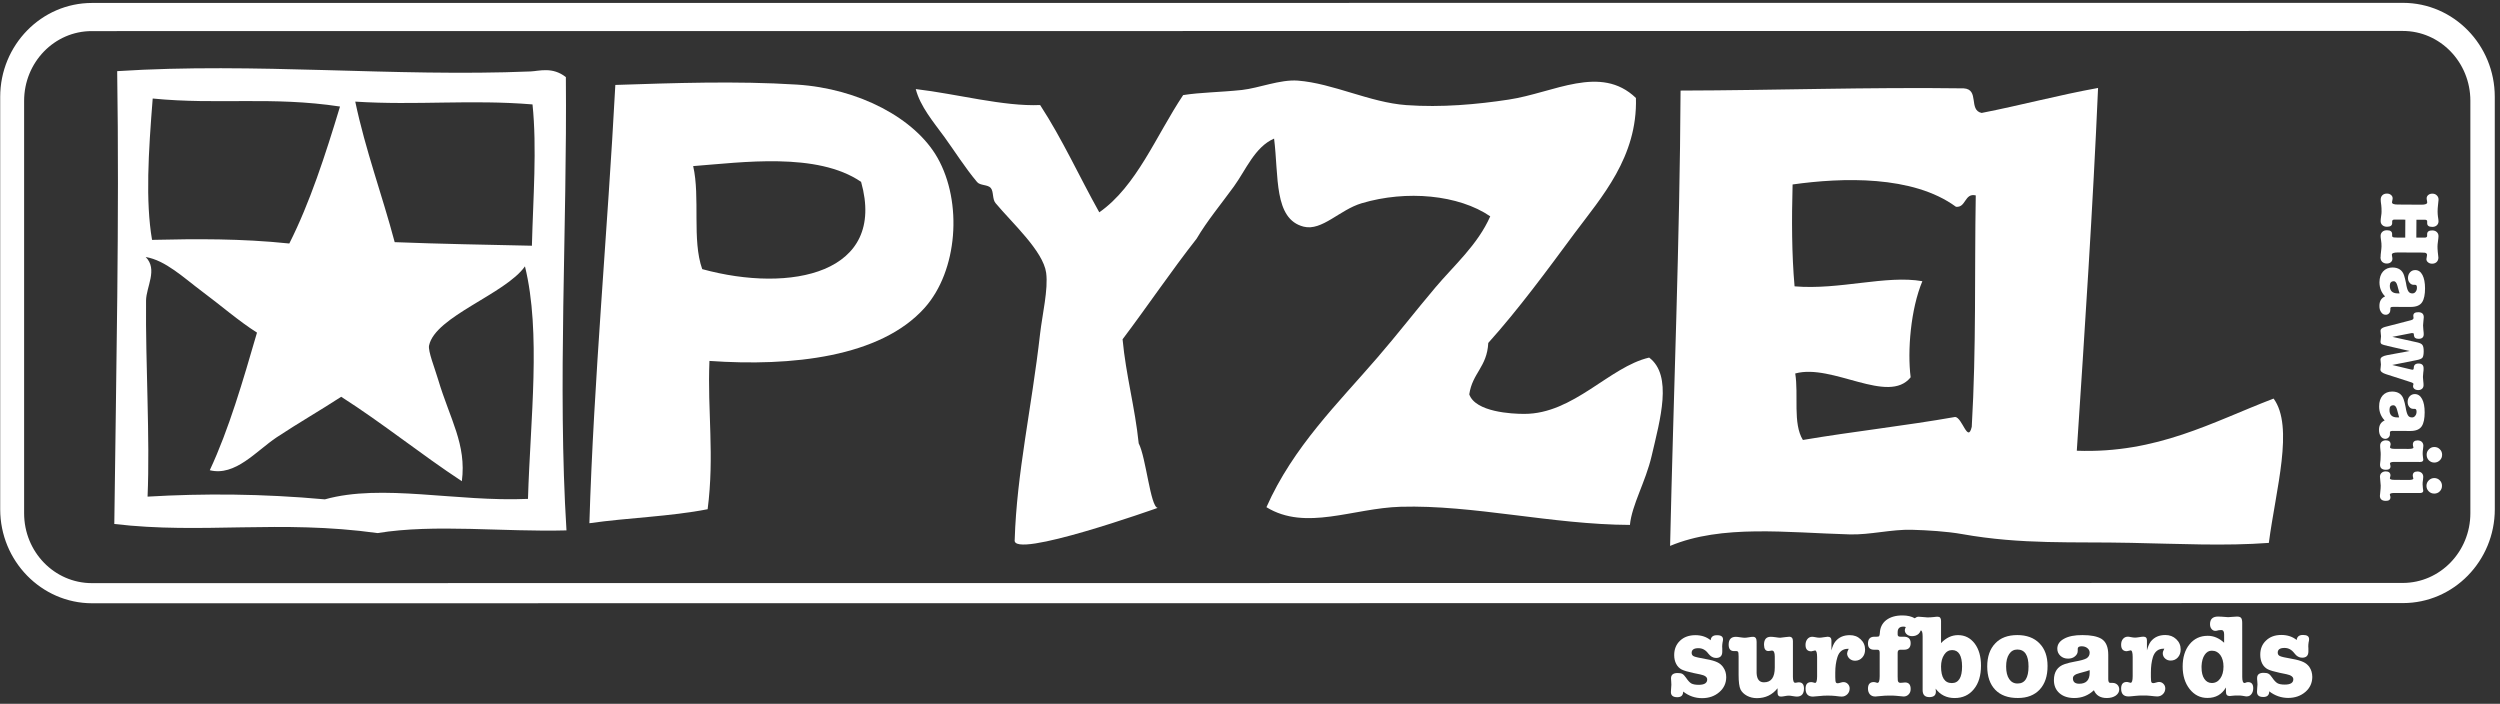 <?xml version="1.0" encoding="utf-8"?>
<!-- Generator: Adobe Illustrator 16.0.0, SVG Export Plug-In . SVG Version: 6.00 Build 0)  -->
<!DOCTYPE svg PUBLIC "-//W3C//DTD SVG 1.1//EN" "http://www.w3.org/Graphics/SVG/1.1/DTD/svg11.dtd">
<svg version="1.1" id="pyzel" xmlns="http://www.w3.org/2000/svg" xmlns:xlink="http://www.w3.org/1999/xlink" x="0px" y="0px"
	 width="238px" height="67px" viewBox="-12 -2 238 67" enable-background="new -12 -2 238 67" xml:space="preserve">
<rect x="-12" y="-2" width="238" height="67" fill="#333333" stroke="none"/>
<g>
	<path fill="#FFFFFF" d="M133.104,37.402c-1.158,0.004-4.634-0.17-5.23-1.859c0.301-2.043,1.692-2.6,1.809-4.895
		c2.91-3.242,5.564-6.861,8.209-10.436c2.578-3.453,6.009-7.262,5.848-12.885c-3.369-3.236-7.818-0.492-12.111,0.154
		c-2.986,0.457-6.417,0.768-9.749,0.525c-3.462-0.248-6.97-2.07-10.329-2.332c-1.679-0.125-3.709,0.711-5.316,0.891
		c-2.142,0.225-3.951,0.225-5.6,0.488c-2.573,3.857-4.428,8.676-7.984,11.16c-1.895-3.387-3.521-6.979-5.631-10.213
		c-3.467,0.152-7.926-1.059-11.841-1.521c0.426,1.648,1.661,3.104,2.73,4.566c0.993,1.369,1.954,2.91,3.112,4.289
		c0.287,0.342,1.006,0.229,1.293,0.553c0.296,0.336,0.139,1.068,0.462,1.449c1.567,1.883,4.536,4.559,4.818,6.637
		c0.211,1.559-0.368,3.984-0.575,5.775c-0.812,7.154-2.227,13.287-2.42,19.643c-0.354,1.943,13.615-3.041,13.615-3.041
		c-0.696-0.072-1.113-4.818-1.81-6.139c-0.35-3.412-1.212-6.461-1.536-9.91c2.38-3.156,4.625-6.488,7.05-9.578
		c1.001-1.703,2.358-3.328,3.543-4.963c1.149-1.584,1.994-3.768,3.831-4.566c0.453,3.584-0.045,7.66,2.815,8.385
		c1.747,0.439,3.427-1.613,5.532-2.232c4.257-1.268,9.219-0.809,12.232,1.248c-1.195,2.713-3.458,4.68-5.219,6.768
		c-1.903,2.25-3.633,4.494-5.55,6.709c-3.678,4.27-7.989,8.455-10.539,14.213c3.745,2.299,8.227,0.09,12.78-0.041
		c6.924-0.197,14.379,1.693,21.824,1.729c0.192-1.932,1.486-4.072,2.069-6.57c0.809-3.471,2.021-7.65-0.237-9.361
		C141.214,32.92,137.797,37.416,133.104,37.402z"/>
	<path fill="#FFFFFF" d="M185.711,40.91c0.764-11.582,1.531-23.164,2.025-34.537c-3.772,0.682-7.347,1.648-11.083,2.379
		c-1.275-0.26-0.185-2.244-1.702-2.34c-9.129-0.125-17.939,0.189-26.961,0.211c-0.072,14.254-0.674,28.893-0.997,43.348
		c4.927-2.061,11.105-1.262,17.091-1.096c1.949,0.055,3.965-0.494,5.938-0.439c1.454,0.041,3.322,0.152,4.76,0.408
		c5.693,1.016,10.593,0.715,16.089,0.836c4.536,0.09,8.972,0.314,13.122,0.004c0.668-5.109,2.416-11.055,0.453-13.74
		C198.617,38.174,193.363,41.188,185.711,40.91z M175.711,38.633c-0.373,1.594-0.898-0.875-1.576-0.939
		c-4.747,0.84-9.727,1.383-14.5,2.191c-0.975-1.576-0.396-4.279-0.729-6.33c3.535-0.975,8.869,3.012,10.988,0.363
		c-0.322-2.523,0.005-6.494,1.114-9.148c-3.453-0.605-7.899,0.854-12.165,0.49c-0.273-3.076-0.278-6.35-0.188-9.699
		c4.706-0.66,11.429-0.898,15.551,2.123c0.97,0.113,0.804-1.338,1.886-1.082C175.967,23.957,176.15,31.066,175.711,38.633z"/>
	<path fill="#FFFFFF" d="M41.87,5.34c-1.28-1.006-2.528-0.574-3.363-0.539C25.488,5.34,12.345,3.926-0.844,4.773
		c0.215,14.146-0.099,28.672-0.274,43.109c8.348,0.992,15.721-0.426,25.062,0.867c5.407-0.889,12.048-0.09,17.985-0.256
		C41.07,34.721,42,19.646,41.87,5.34z M2.537,7.379c6.201,0.615,11.361-0.221,17.832,0.764c-1.401,4.639-2.874,9.168-4.827,13.039
		c-4.612-0.48-8.869-0.443-13.068-0.346C1.846,17.15,2.128,12.516,2.537,7.379z M38.264,45.494
		c-6.821,0.301-13.885-1.482-19.336,0.045c-5.955-0.543-11.545-0.574-16.88-0.26c0.242-5.613-0.202-12.602-0.144-18.664
		c0.014-1.314,1.145-2.973-0.036-4.148c1.891,0.314,3.615,1.971,5.357,3.27c1.788,1.328,3.485,2.814,5.241,3.928
		c-1.338,4.594-2.667,9.193-4.495,13.1c2.429,0.602,4.419-1.832,6.372-3.135c2.052-1.359,4.248-2.621,6.139-3.857
		c4.001,2.557,7.544,5.443,11.487,8.039c0.454-3.521-1.127-5.883-2.259-9.682c-0.31-1.055-0.979-2.713-0.862-3.242
		c0.583-2.766,7.266-4.887,9.129-7.531C39.525,29.684,38.488,37.887,38.264,45.494z M38.637,21.393
		c-4.343-0.098-8.662-0.166-13.063-0.34c-1.195-4.504-2.775-8.727-3.754-13.379c5.829,0.373,10.961-0.219,16.875,0.266
		C39.126,12.098,38.753,16.836,38.637,21.393z"/>
	<path fill="#FFFFFF" d="M225.502,7.213c0-4.932-3.916-8.941-8.739-8.941L-3.242-1.719c-4.818,0-8.739,4.01-8.739,8.945v39.256
		c0,4.926,3.92,8.939,8.739,8.949h0.004l220-0.018c4.823,0,8.743-4.01,8.743-8.941L225.502,7.213z M216.74,53.496l-220,0.018
		c-3.561-0.004-6.444-2.973-6.444-6.65V7.607c0-3.674,2.883-6.65,6.439-6.646L216.74,0.947c3.553-0.004,6.439,2.973,6.439,6.646
		v39.262C223.18,50.514,220.297,53.496,216.74,53.496z"/>
	<path fill="#FFFFFF" d="M63.86,6.053c-5.833-0.363-11.702-0.146-17.28,0.033c-0.731,13.844-2.061,28.115-2.47,41.725
		c3.687-0.529,7.692-0.633,11.258-1.334c0.66-5.137-0.027-9.312,0.171-14.117c7.809,0.547,16.265-0.346,20.477-5.043
		c3.162-3.529,3.638-10.062,1.23-14.303C75.118,9.264,69.778,6.432,63.86,6.053z M54.852,23.621c-0.988-2.762-0.18-6.83-0.862-9.809
		c4.625-0.35,11.792-1.365,15.986,1.5C72.428,24.039,63.285,25.934,54.852,23.621z"/>
	<path fill="#FFFFFF" d="M151.475,61.041c-0.238-0.113-0.598-0.217-1.091-0.301c-0.61-0.109-0.983-0.193-1.122-0.256
		c-0.145-0.064-0.217-0.172-0.217-0.334c0-0.295,0.217-0.447,0.652-0.443c0.367,0,0.678,0.166,0.929,0.508
		c0.212,0.277,0.463,0.422,0.741,0.422c0.395,0,0.593-0.197,0.593-0.598v-0.045c0-0.072,0-0.162,0-0.256s-0.005-0.158-0.009-0.18
		c0.004-0.117,0.009-0.248,0.035-0.387c0.027-0.107,0.045-0.211,0.045-0.301c0-0.27-0.192-0.404-0.574-0.398
		c-0.368-0.006-0.574,0.152-0.602,0.48c-0.4-0.328-0.89-0.486-1.465-0.486c-0.597,0.006-1.082,0.176-1.454,0.531
		c-0.368,0.35-0.553,0.807-0.553,1.369c0,0.314,0.063,0.592,0.188,0.834c0.126,0.248,0.306,0.424,0.521,0.535
		c0.225,0.111,0.602,0.225,1.131,0.336l0.651,0.135c0.437,0.09,0.651,0.248,0.651,0.48c0,0.338-0.27,0.508-0.809,0.508
		c-0.31,0-0.539-0.045-0.7-0.129c-0.157-0.086-0.323-0.275-0.512-0.553c-0.122-0.172-0.233-0.293-0.337-0.355
		c-0.099-0.059-0.261-0.086-0.463-0.086c-0.418,0-0.624,0.172-0.624,0.508c0,0.068,0.005,0.172,0.019,0.301
		c0.004,0.141,0.014,0.238,0.014,0.307c0,0.07-0.01,0.188-0.023,0.35c-0.014,0.156-0.021,0.27-0.021,0.346
		c0,0.328,0.201,0.49,0.609,0.49c0.369,0.004,0.558-0.18,0.558-0.539c0.538,0.422,1.136,0.629,1.796,0.629s1.203-0.189,1.648-0.576
		c0.436-0.377,0.655-0.854,0.655-1.424c0-0.357-0.095-0.672-0.287-0.941C151.906,61.314,151.713,61.148,151.475,61.041z"/>
	<path fill="#FFFFFF" d="M159.252,62.957c-0.085,0-0.143,0.01-0.188,0.023c-0.05,0.008-0.108,0.018-0.162,0.021
		c-0.139,0-0.216-0.188-0.216-0.561v-3.412c0-0.27-0.116-0.41-0.354-0.41c-0.076,0.006-0.202,0.014-0.373,0.037
		c-0.296,0.035-0.458,0.059-0.48,0.059c-0.104,0-0.252-0.02-0.453-0.051c-0.202-0.025-0.355-0.045-0.458-0.039
		c-0.423,0-0.634,0.25-0.634,0.764c0.01,0.395,0.145,0.592,0.418,0.592c0.045,0,0.107-0.01,0.176-0.021
		c0.071-0.02,0.13-0.023,0.17-0.023c0.176,0.004,0.261,0.193,0.261,0.57v1.047c0,0.938-0.341,1.404-1.024,1.404
		c-0.444,0.006-0.678-0.291-0.705-0.875V59.1c0-0.318-0.107-0.475-0.336-0.475c-0.09-0.006-0.225,0.014-0.404,0.045
		c-0.176,0.031-0.314,0.045-0.404,0.045c-0.09-0.006-0.229-0.014-0.418-0.045c-0.184-0.031-0.318-0.045-0.413-0.045
		c-0.453,0-0.687,0.246-0.687,0.744c0,0.41,0.17,0.611,0.502,0.615c0.055-0.004,0.09-0.004,0.117-0.004h0.117
		c0.067,0,0.125,0.027,0.157,0.068c0.036,0.045,0.054,0.201,0.054,0.461v1.742c0,0.674,0.062,1.133,0.184,1.389
		c0.126,0.246,0.332,0.443,0.615,0.598c0.283,0.148,0.594,0.225,0.943,0.225c0.812,0,1.469-0.314,1.967-0.943v0.436
		c0,0.238,0.107,0.363,0.323,0.359c0.081,0,0.202-0.014,0.364-0.045c0.156-0.031,0.278-0.045,0.363-0.045
		c0.09-0.006,0.225,0.014,0.4,0.045c0.174,0.031,0.309,0.045,0.395,0.045c0.444,0,0.669-0.262,0.669-0.773
		C159.737,63.15,159.571,62.957,159.252,62.957z"/>
	<path fill="#FFFFFF" d="M164.098,58.467c-0.593,0-1.051,0.203-1.379,0.615c-0.143,0.18-0.27,0.459-0.367,0.84v-0.951
		c0-0.234-0.122-0.352-0.352-0.355c-0.08,0.004-0.211,0.023-0.381,0.049c-0.176,0.031-0.306,0.045-0.396,0.045
		c-0.116,0-0.242-0.014-0.377-0.045c-0.14-0.025-0.243-0.045-0.319-0.045c-0.184,0-0.341,0.072-0.462,0.217
		c-0.112,0.139-0.18,0.328-0.18,0.553c0,0.408,0.18,0.615,0.544,0.615c0.039,0,0.107-0.014,0.197-0.041
		c0.08-0.027,0.139-0.041,0.166-0.041c0.13,0,0.197,0.217,0.197,0.639v1.822c0,0.422-0.067,0.629-0.197,0.629
		c-0.027-0.004-0.09-0.014-0.162-0.041c-0.076-0.027-0.144-0.035-0.201-0.035c-0.364,0-0.539,0.207-0.539,0.623
		c0,0.504,0.232,0.756,0.7,0.756c0.076,0,0.301-0.023,0.66-0.055c0.216-0.027,0.467-0.041,0.749-0.041
		c0.283,0,0.521,0.014,0.71,0.033c0.306,0.039,0.513,0.062,0.624,0.062c0.211,0,0.387-0.076,0.539-0.225
		c0.145-0.148,0.216-0.332,0.216-0.553c0-0.166-0.059-0.311-0.175-0.426c-0.117-0.123-0.256-0.176-0.422-0.176
		c-0.059,0-0.148,0.014-0.27,0.053c-0.117,0.037-0.207,0.059-0.279,0.059c-0.076,0-0.125-0.025-0.156-0.066
		c-0.05-0.08-0.068-0.252-0.068-0.521v-0.426c0-0.553,0.068-1.037,0.203-1.469c0.166-0.535,0.507-0.799,1.006-0.799h0.071
		c-0.099,0.188-0.148,0.332-0.153,0.439c0,0.193,0.082,0.355,0.225,0.494c0.148,0.135,0.324,0.201,0.535,0.201
		c0.273,0,0.508-0.104,0.682-0.301c0.18-0.197,0.27-0.449,0.27-0.758c0-0.387-0.139-0.715-0.422-0.979
		C164.856,58.594,164.511,58.463,164.098,58.467z"/>
	<path fill="#FFFFFF" d="M174.403,58.463c-0.593,0-1.136,0.252-1.616,0.758v-2.119c0-0.26-0.107-0.391-0.318-0.391
		c-0.077-0.004-0.203,0.01-0.373,0.031c-0.176,0.023-0.373,0.031-0.598,0.037c-0.099-0.006-0.238-0.014-0.426-0.037
		c-0.189-0.021-0.333-0.031-0.432-0.031c-0.148,0-0.252,0.076-0.355,0.148c-0.309-0.176-0.691-0.27-1.172-0.27
		c-0.642,0-1.149,0.148-1.545,0.445c-0.381,0.301-0.583,0.709-0.605,1.225c-0.01,0.158-0.036,0.258-0.067,0.297
		c-0.036,0.041-0.116,0.059-0.247,0.059h-0.207c-0.408,0-0.61,0.221-0.61,0.656c0,0.391,0.198,0.584,0.589,0.584h0.273
		c0.067,0,0.121,0.004,0.144,0.021c0.071,0.023,0.108,0.113,0.108,0.27v2.236c0,0.418-0.072,0.625-0.207,0.625
		c-0.031,0-0.086-0.01-0.157-0.041c-0.076-0.023-0.144-0.031-0.202-0.035c-0.368,0.004-0.548,0.211-0.548,0.627
		c0,0.225,0.063,0.404,0.188,0.549c0.126,0.135,0.297,0.201,0.508,0.201c0.072,0,0.27-0.018,0.593-0.053
		c0.192-0.023,0.448-0.037,0.763-0.037c0.283,0,0.504,0.006,0.651,0.023c0.44,0.045,0.669,0.066,0.688,0.066
		c0.192,0,0.351-0.066,0.48-0.201c0.135-0.135,0.192-0.305,0.192-0.516c0-0.41-0.175-0.615-0.525-0.621
		c-0.098,0.006-0.18,0.01-0.26,0.023c-0.107,0.014-0.176,0.014-0.202,0.014c-0.135,0-0.216-0.082-0.238-0.234
		c-0.009-0.021-0.009-0.152-0.013-0.387v-2.244c0-0.189,0.085-0.293,0.251-0.287h0.372c0.404-0.006,0.615-0.211,0.615-0.629
		c-0.004-0.408-0.215-0.611-0.65-0.611h-0.337c-0.166,0-0.251-0.066-0.251-0.211v-0.221c0-0.354,0.184-0.529,0.547-0.529
		c0.086,0,0.158,0.01,0.229,0.045c-0.059,0.107-0.095,0.207-0.095,0.293c0,0.16,0.068,0.301,0.202,0.408
		c0.13,0.107,0.297,0.162,0.494,0.162c0.247,0,0.454-0.072,0.62-0.221c0.099-0.094,0.161-0.207,0.201-0.324
		c0.117,0.006,0.18,0.189,0.18,0.57v5.125c0.005,0.436,0.216,0.654,0.643,0.654c0.418-0.004,0.619-0.174,0.619-0.525
		c0-0.066-0.008-0.16-0.026-0.283c0.444,0.598,1.046,0.895,1.81,0.895c0.76,0,1.374-0.279,1.828-0.84
		c0.463-0.561,0.682-1.311,0.682-2.25c0-0.867-0.201-1.566-0.602-2.102C175.58,58.729,175.055,58.463,174.403,58.463z
		 M173.815,63.029c-0.683,0-1.028-0.529-1.028-1.584c0.004-0.445,0.104-0.822,0.297-1.115c0.192-0.295,0.448-0.443,0.754-0.443
		c0.629,0,0.947,0.52,0.951,1.566C174.789,62.5,174.462,63.029,173.815,63.029z"/>
	<path fill="#FFFFFF" d="M180.049,58.459c-0.903,0-1.604,0.26-2.106,0.795c-0.503,0.525-0.759,1.256-0.759,2.199
		c0.004,0.953,0.26,1.689,0.764,2.215c0.507,0.525,1.225,0.785,2.15,0.781c0.889,0.004,1.585-0.27,2.084-0.805
		c0.498-0.539,0.75-1.289,0.745-2.244c0-0.916-0.256-1.635-0.772-2.156C181.643,58.719,180.938,58.459,180.049,58.459z
		 M180.075,63.07c-0.346,0.004-0.615-0.145-0.804-0.428c-0.189-0.281-0.287-0.682-0.287-1.189c0-0.498,0.09-0.893,0.287-1.186
		c0.188-0.287,0.453-0.432,0.777-0.432c0.713,0,1.068,0.545,1.068,1.617C181.117,62.531,180.771,63.074,180.075,63.07z"/>
	<path fill="#FFFFFF" d="M189.133,63.012c-0.027,0-0.055,0-0.072,0c-0.054,0-0.112,0-0.17,0c-0.122,0-0.185-0.121-0.185-0.359
		v-2.326c0-0.732-0.216-1.234-0.638-1.504c-0.4-0.242-1.002-0.363-1.81-0.363c-0.75-0.006-1.334,0.111-1.756,0.346
		c-0.431,0.232-0.647,0.547-0.647,0.951c0,0.27,0.1,0.494,0.293,0.674s0.439,0.273,0.736,0.27c0.26,0,0.48-0.068,0.65-0.215
		c0.176-0.141,0.266-0.311,0.266-0.521v-0.045c0-0.055,0-0.107,0-0.158c0-0.156,0.125-0.236,0.373-0.236
		c0.215,0,0.395,0.057,0.543,0.174c0.139,0.113,0.22,0.256,0.22,0.432c0,0.238-0.099,0.412-0.287,0.535
		c-0.193,0.115-0.553,0.215-1.087,0.309c-0.377,0.068-0.714,0.148-1.006,0.248c-0.683,0.229-1.023,0.74-1.023,1.525
		c0,0.518,0.175,0.93,0.525,1.24c0.354,0.311,0.826,0.463,1.418,0.463c0.715,0,1.344-0.248,1.864-0.742
		c0.206,0.494,0.62,0.746,1.235,0.742c0.341,0,0.629-0.082,0.844-0.23c0.221-0.16,0.332-0.357,0.332-0.596
		c0-0.172-0.062-0.32-0.175-0.436C189.451,63.074,189.303,63.012,189.133,63.012z M186.937,62.047c0,0.695-0.332,1.045-0.992,1.045
		c-0.404,0-0.606-0.174-0.602-0.52c-0.005-0.221,0.202-0.383,0.61-0.486c0.602-0.16,0.93-0.256,0.983-0.287V62.047z"/>
	<path fill="#FFFFFF" d="M194.14,58.453c-0.589,0-1.051,0.203-1.384,0.615c-0.139,0.186-0.265,0.463-0.367,0.846v-0.957
		c0-0.234-0.117-0.35-0.346-0.346c-0.086,0-0.211,0.014-0.383,0.045c-0.17,0.027-0.301,0.045-0.398,0.045
		c-0.113,0-0.243-0.018-0.383-0.045c-0.13-0.031-0.232-0.045-0.305-0.045c-0.189,0-0.346,0.072-0.463,0.211
		c-0.121,0.139-0.18,0.328-0.18,0.553c0,0.408,0.18,0.619,0.539,0.619c0.045,0,0.107-0.018,0.193-0.041
		c0.085-0.027,0.148-0.039,0.175-0.039c0.126,0,0.193,0.211,0.193,0.637v1.818c0,0.422-0.067,0.629-0.193,0.633
		c-0.036,0-0.095-0.014-0.166-0.039c-0.071-0.027-0.144-0.041-0.202-0.041c-0.359,0-0.539,0.207-0.539,0.629
		c0,0.502,0.234,0.75,0.701,0.75c0.076,0.004,0.301-0.018,0.66-0.055c0.211-0.027,0.467-0.035,0.75-0.035
		c0.282,0,0.521,0.008,0.705,0.035c0.305,0.037,0.516,0.055,0.628,0.055c0.211,0,0.391-0.076,0.539-0.225
		c0.147-0.148,0.22-0.328,0.22-0.553c-0.004-0.166-0.062-0.311-0.18-0.426c-0.111-0.117-0.256-0.176-0.418-0.176
		c-0.066,0-0.152,0.018-0.273,0.055c-0.117,0.039-0.211,0.057-0.278,0.057c-0.071,0-0.126-0.025-0.161-0.066
		c-0.041-0.076-0.059-0.246-0.059-0.516v-0.428c0-0.557,0.059-1.041,0.193-1.473c0.175-0.529,0.512-0.795,1.014-0.795h0.068
		c-0.1,0.184-0.145,0.332-0.145,0.436c0,0.197,0.072,0.359,0.216,0.494c0.148,0.135,0.323,0.201,0.534,0.201
		c0.274,0,0.508-0.098,0.688-0.301c0.176-0.197,0.266-0.443,0.266-0.758c0-0.387-0.14-0.715-0.423-0.979
		C194.898,58.584,194.553,58.453,194.14,58.453z"/>
	<path fill="#FFFFFF" d="M202.025,62.939c-0.076,0-0.135,0.01-0.185,0.031c-0.063,0.031-0.121,0.051-0.161,0.051
		c-0.148,0-0.217-0.193-0.217-0.58l-0.004-5.133c0-0.234-0.035-0.395-0.104-0.48c-0.071-0.09-0.206-0.131-0.391-0.131
		c-0.09,0-0.229,0.014-0.418,0.027c-0.188,0.023-0.322,0.031-0.426,0.031s-0.306-0.018-0.602-0.045
		c-0.081-0.008-0.193-0.014-0.359-0.014c-0.508,0-0.764,0.244-0.764,0.725c0,0.184,0.045,0.336,0.144,0.457
		c0.095,0.117,0.216,0.18,0.359,0.18c0.099,0,0.193-0.018,0.292-0.055c0.139-0.018,0.225-0.025,0.27-0.025
		c0.188,0,0.278,0.135,0.278,0.408v0.803c-0.476-0.439-1.001-0.664-1.567-0.66c-0.709,0-1.289,0.27-1.725,0.809
		c-0.439,0.535-0.655,1.244-0.655,2.119c0,0.863,0.22,1.576,0.665,2.143c0.449,0.566,1.015,0.85,1.701,0.844
		c0.786,0,1.365-0.332,1.752-0.996l0.004,0.414c-0.004,0.268,0.117,0.402,0.351,0.402c0.014,0,0.112-0.008,0.301-0.031
		c0.13-0.018,0.283-0.021,0.48-0.021c0.171,0,0.292,0.004,0.386,0.021l0.391,0.064h0.068c0.184,0.004,0.336-0.072,0.449-0.221
		c0.111-0.145,0.17-0.328,0.17-0.562C202.506,63.129,202.34,62.939,202.025,62.939z M199.367,62.594
		c-0.203,0.283-0.468,0.428-0.8,0.428c-0.296,0-0.539-0.131-0.714-0.396c-0.176-0.26-0.266-0.619-0.266-1.078v-0.143
		c0.019-0.449,0.121-0.805,0.297-1.064c0.175-0.266,0.399-0.4,0.683-0.395c0.332,0,0.602,0.139,0.808,0.412
		c0.198,0.279,0.301,0.646,0.301,1.1C199.676,61.93,199.573,62.307,199.367,62.594z"/>
	<path fill="#FFFFFF" d="M207.27,61.021c-0.233-0.111-0.597-0.219-1.096-0.305c-0.605-0.104-0.982-0.188-1.117-0.256
		c-0.145-0.062-0.217-0.17-0.217-0.332c0-0.297,0.217-0.445,0.647-0.445c0.372,0,0.678,0.166,0.938,0.508
		c0.207,0.283,0.458,0.422,0.736,0.422c0.404,0,0.598-0.201,0.598-0.598v-0.045c0-0.07,0-0.16,0-0.256
		c-0.01-0.098-0.01-0.156-0.01-0.18c0-0.121,0.01-0.246,0.031-0.381c0.031-0.111,0.045-0.211,0.045-0.305
		c0-0.27-0.188-0.4-0.574-0.4c-0.373-0.004-0.574,0.162-0.606,0.48c-0.396-0.318-0.88-0.48-1.46-0.48
		c-0.597,0-1.082,0.17-1.454,0.529c-0.373,0.346-0.558,0.805-0.553,1.365c0,0.314,0.067,0.598,0.188,0.84
		c0.126,0.242,0.306,0.418,0.525,0.531c0.221,0.111,0.598,0.223,1.127,0.336l0.656,0.135c0.432,0.09,0.65,0.252,0.65,0.48
		c0,0.342-0.273,0.508-0.812,0.508c-0.301,0-0.539-0.041-0.691-0.127c-0.162-0.09-0.332-0.273-0.521-0.551
		c-0.117-0.176-0.229-0.293-0.337-0.355c-0.104-0.059-0.261-0.086-0.458-0.086c-0.423-0.004-0.629,0.166-0.629,0.504
		c0,0.066,0,0.17,0.019,0.301c0.009,0.139,0.018,0.242,0.018,0.309c0,0.072-0.009,0.189-0.027,0.346
		c-0.014,0.158-0.018,0.275-0.018,0.348c0,0.332,0.193,0.492,0.602,0.492c0.377,0,0.562-0.18,0.562-0.537
		c0.539,0.416,1.141,0.623,1.796,0.627c0.66,0,1.208-0.197,1.648-0.574c0.436-0.377,0.65-0.857,0.655-1.428
		c-0.005-0.359-0.095-0.674-0.278-0.943C207.701,61.287,207.512,61.131,207.27,61.021z"/>
	<path fill="#FFFFFF" d="M218.994,22.664c0,0.121,0.05,0.229,0.158,0.311c0.103,0.084,0.225,0.129,0.381,0.129
		c0.176,0,0.324-0.053,0.432-0.156c0.111-0.107,0.166-0.248,0.17-0.422c0,0.008-0.021-0.176-0.059-0.543
		c-0.021-0.207-0.026-0.383-0.026-0.525c0-0.109,0.014-0.275,0.045-0.49c0.032-0.215,0.045-0.377,0.05-0.484
		c0-0.166-0.055-0.297-0.166-0.396c-0.104-0.104-0.252-0.148-0.428-0.152c-0.322,0-0.488,0.117-0.488,0.359v0.072
		c0,0.027,0,0.053,0,0.094c0,0.09-0.063,0.139-0.176,0.158c-0.018,0-0.112,0.004-0.278,0.004h-0.575l0.01-1.707l0.57,0.006
		c0.18,0,0.273,0,0.278,0c0.121,0.012,0.179,0.066,0.175,0.156c0,0.041,0,0.072,0,0.094v0.072c0,0.238,0.152,0.355,0.48,0.355
		c0.176,0.004,0.323-0.045,0.432-0.145c0.111-0.098,0.166-0.225,0.166-0.387c0-0.094-0.018-0.246-0.055-0.461
		c-0.018-0.148-0.031-0.307-0.031-0.473c0-0.197,0.014-0.391,0.036-0.588c0.036-0.291,0.054-0.463,0.054-0.521
		c0.005-0.17-0.049-0.314-0.161-0.418c-0.104-0.111-0.247-0.17-0.431-0.17c-0.153,0-0.283,0.041-0.387,0.127
		c-0.1,0.084-0.152,0.191-0.152,0.312c0,0.051,0.004,0.123,0.026,0.203c0.019,0.08,0.026,0.148,0.026,0.188
		c0,0.148-0.184,0.221-0.543,0.221l-2.258-0.014c-0.364,0-0.549-0.066-0.553-0.215c0.004-0.041,0.018-0.107,0.035-0.189
		c0.023-0.09,0.027-0.148,0.027-0.193c0-0.125-0.049-0.232-0.157-0.318c-0.099-0.084-0.225-0.129-0.382-0.129
		c-0.18,0-0.328,0.049-0.436,0.156c-0.107,0.104-0.161,0.242-0.161,0.418c0,0.104,0.013,0.283,0.054,0.543
		c0.022,0.17,0.027,0.373,0.027,0.611c0,0.104-0.01,0.256-0.045,0.449c-0.031,0.201-0.041,0.346-0.041,0.443
		c0,0.158,0.055,0.287,0.166,0.387c0.107,0.1,0.252,0.148,0.432,0.152c0.332,0,0.498-0.117,0.498-0.354c0-0.037,0-0.059,0-0.078
		c0-0.008,0-0.021,0-0.049c0-0.018,0-0.035,0-0.035c0.005-0.096,0.055-0.148,0.171-0.166c0.005,0,0.099,0,0.278,0l0.804,0.004
		l-0.009,1.707h-0.795c-0.131,0-0.221-0.006-0.278-0.014c-0.116-0.014-0.175-0.068-0.175-0.152c0-0.006,0-0.023,0-0.041
		c0-0.023,0-0.041,0-0.059s0-0.041,0-0.072c0-0.238-0.166-0.359-0.494-0.359c-0.185,0-0.328,0.051-0.436,0.148
		c-0.112,0.104-0.166,0.229-0.166,0.387c0,0.09,0.009,0.252,0.049,0.477c0.027,0.143,0.036,0.322,0.036,0.529
		c0,0.117-0.022,0.277-0.045,0.498c-0.031,0.215-0.04,0.377-0.04,0.49c0,0.008-0.005,0.018-0.01,0.031c0,0.014,0,0.021,0,0.031
		c0,0.176,0.055,0.311,0.162,0.418c0.117,0.107,0.256,0.16,0.436,0.16c0.152,0,0.283-0.039,0.387-0.129
		c0.098-0.086,0.147-0.193,0.147-0.314c0.005-0.045-0.005-0.113-0.022-0.193c-0.018-0.086-0.031-0.152-0.031-0.201
		c0-0.145,0.184-0.217,0.557-0.217l2.25,0.01c0.175,0,0.292,0.004,0.346,0.014c0.135,0.035,0.202,0.107,0.197,0.215
		c0,0.045-0.009,0.104-0.027,0.193C219.004,22.547,218.994,22.615,218.994,22.664z"/>
	<path fill="#FFFFFF" d="M217.93,23.711c-0.192,0-0.358,0.066-0.488,0.207c-0.126,0.139-0.198,0.312-0.203,0.533
		c0,0.189,0.05,0.342,0.162,0.473c0.099,0.125,0.225,0.188,0.377,0.191l0.031-0.004c0.037,0.004,0.077,0.004,0.113,0.004
		c0.116,0,0.175,0.086,0.17,0.266c0.005,0.158-0.04,0.287-0.125,0.395c-0.081,0.109-0.189,0.158-0.311,0.158
		c-0.175,0-0.305-0.072-0.386-0.211c-0.09-0.135-0.162-0.396-0.22-0.781c-0.059-0.275-0.113-0.521-0.185-0.732
		c-0.166-0.494-0.53-0.74-1.101-0.746c-0.368,0-0.669,0.127-0.902,0.383c-0.22,0.25-0.332,0.592-0.337,1.02
		c0,0.52,0.171,0.975,0.534,1.352c-0.363,0.152-0.539,0.453-0.539,0.893c-0.004,0.252,0.05,0.453,0.167,0.611
		c0.112,0.166,0.251,0.242,0.431,0.242c0.117,0.004,0.229-0.041,0.311-0.125c0.09-0.09,0.125-0.193,0.125-0.32
		c0-0.021,0-0.039,0.01-0.057c0-0.037,0-0.078,0-0.123c0-0.084,0.08-0.129,0.26-0.125l1.68,0.004c0.529,0,0.894-0.152,1.086-0.457
		c0.185-0.287,0.274-0.729,0.274-1.311c0-0.539-0.085-0.967-0.247-1.275C218.451,23.863,218.223,23.711,217.93,23.711z
		 M216.265,25.93c-0.508,0-0.755-0.244-0.755-0.719c0-0.293,0.126-0.436,0.377-0.436c0.162,0,0.274,0.148,0.351,0.443
		c0.112,0.436,0.188,0.674,0.202,0.711H216.265z"/>
	<path fill="#FFFFFF" d="M214.616,33.182c0,0.18,0.171,0.322,0.521,0.436l2.106,0.678c0.153,0.049,0.22,0.076,0.229,0.076
		c0.197,0.055,0.291,0.117,0.291,0.184c0,0.01-0.008,0.051-0.026,0.121c-0.014,0.018-0.014,0.045-0.014,0.082
		c-0.005,0.107,0.045,0.201,0.135,0.27c0.09,0.07,0.211,0.107,0.351,0.107c0.157,0.004,0.273-0.041,0.373-0.127
		c0.094-0.09,0.139-0.197,0.139-0.34c0-0.086-0.004-0.217-0.027-0.391c-0.021-0.176-0.031-0.307-0.031-0.391
		c0-0.096,0.01-0.23,0.031-0.41c0.027-0.174,0.036-0.309,0.031-0.402c0.005-0.311-0.156-0.463-0.471-0.469
		c-0.301,0-0.453,0.135-0.463,0.4c0,0.131-0.035,0.193-0.121,0.193c-0.027,0-0.062-0.004-0.112-0.018l-1.818-0.436l2.304-0.459
		c0.301-0.053,0.489-0.135,0.57-0.232c0.08-0.104,0.121-0.314,0.121-0.629c0-0.283-0.041-0.477-0.121-0.584
		c-0.076-0.107-0.229-0.184-0.467-0.242l-2.398-0.531l1.742-0.34c0.049-0.01,0.09-0.02,0.107-0.02l0.076,0.006
		c0.05-0.006,0.086,0.008,0.104,0.031c0.014,0.027,0.023,0.094,0.031,0.197c0.023,0.207,0.162,0.314,0.445,0.314
		c0.318,0,0.484-0.145,0.484-0.436c0-0.094-0.009-0.234-0.035-0.428c-0.019-0.188-0.027-0.322-0.027-0.416
		c0-0.086,0.014-0.217,0.031-0.387c0.022-0.17,0.036-0.301,0.036-0.387c0-0.322-0.175-0.48-0.525-0.48
		c-0.31-0.004-0.472,0.107-0.472,0.338c0,0.021,0.005,0.053,0.01,0.104c0.008,0.045,0.013,0.08,0.013,0.102
		c0,0.109-0.09,0.18-0.256,0.221l-2.47,0.639c-0.278,0.08-0.418,0.197-0.418,0.363c0,0.062,0.014,0.148,0.023,0.26
		c0.021,0.117,0.026,0.203,0.026,0.266c0,0.072-0.009,0.162-0.026,0.264c-0.014,0.104-0.023,0.186-0.023,0.248
		c0,0.111,0.041,0.193,0.113,0.238c0.08,0.045,0.277,0.104,0.583,0.174l2.075,0.477l-2.143,0.395
		c-0.427,0.082-0.633,0.217-0.633,0.424c0,0.045,0.004,0.121,0.022,0.225c0.013,0.102,0.022,0.178,0.022,0.232
		c0.004,0.055-0.01,0.139-0.022,0.248C214.625,33.047,214.616,33.127,214.616,33.182z"/>
	<path fill="#FFFFFF" d="M217.891,35.516c-0.193,0-0.355,0.068-0.49,0.211c-0.125,0.135-0.193,0.314-0.193,0.531
		c0,0.188,0.045,0.346,0.153,0.475c0.099,0.131,0.229,0.189,0.382,0.189h0.035c0.031,0,0.068,0,0.108,0
		c0.112,0.004,0.171,0.09,0.171,0.27c0,0.156-0.041,0.291-0.131,0.395c-0.08,0.104-0.184,0.158-0.31,0.152
		c-0.171,0-0.301-0.066-0.382-0.205c-0.086-0.141-0.162-0.4-0.221-0.781c-0.053-0.279-0.111-0.521-0.184-0.732
		c-0.166-0.498-0.529-0.742-1.096-0.746c-0.377,0-0.678,0.125-0.907,0.377c-0.22,0.256-0.332,0.598-0.332,1.023
		c-0.009,0.521,0.175,0.975,0.525,1.352c-0.354,0.154-0.539,0.449-0.539,0.895c0,0.246,0.054,0.453,0.167,0.615
		c0.111,0.162,0.256,0.238,0.431,0.242c0.121-0.004,0.233-0.045,0.318-0.135c0.085-0.086,0.126-0.188,0.126-0.309
		c0-0.027,0-0.045,0-0.064c0-0.035,0-0.076,0-0.121c0-0.084,0.09-0.125,0.26-0.129l1.68,0.008c0.535,0,0.898-0.152,1.096-0.463
		c0.18-0.281,0.27-0.723,0.27-1.307c0-0.543-0.08-0.965-0.246-1.275C218.416,35.674,218.182,35.516,217.891,35.516z M216.225,37.738
		c-0.504,0-0.755-0.242-0.746-0.727c0-0.287,0.117-0.428,0.373-0.428c0.161,0,0.278,0.148,0.354,0.445
		c0.112,0.436,0.18,0.67,0.192,0.709H216.225z"/>
	<path fill="#FFFFFF" d="M218.703,40.438c0-0.152-0.045-0.273-0.148-0.373c-0.094-0.09-0.233-0.135-0.391-0.139
		c-0.306,0.004-0.458,0.131-0.458,0.391c0,0.031,0.005,0.076,0.013,0.135c0.032,0.08,0.041,0.131,0.041,0.145
		c0,0.094-0.148,0.139-0.463,0.139l-1.32-0.004c-0.301,0-0.449-0.055-0.444-0.148c0-0.02,0-0.031,0.005-0.059l0.049-0.211
		c0-0.262-0.152-0.391-0.462-0.396c-0.157,0.006-0.288,0.051-0.392,0.141c-0.094,0.094-0.143,0.211-0.143,0.359
		c0,0.094,0.004,0.232,0.026,0.422c0.027,0.193,0.027,0.332,0.027,0.43c0,0.199-0.005,0.369-0.019,0.521
		c-0.035,0.248-0.04,0.395-0.045,0.453c0,0.32,0.189,0.48,0.566,0.48c0.287,0,0.431-0.107,0.431-0.336
		c0-0.041-0.009-0.09-0.026-0.145c-0.019-0.059-0.027-0.094-0.027-0.115c0-0.104,0.139-0.154,0.418-0.154l2.442,0.006
		c0.211,0,0.314-0.072,0.314-0.225c0-0.014-0.009-0.1-0.031-0.242c-0.022-0.148-0.027-0.27-0.027-0.359
		c0-0.113,0.009-0.266,0.04-0.455C218.693,40.586,218.703,40.5,218.703,40.438z"/>
	<path fill="#FFFFFF" d="M219.754,40.555c-0.203-0.004-0.377,0.072-0.517,0.215c-0.153,0.148-0.22,0.318-0.22,0.521
		c0,0.201,0.066,0.377,0.201,0.525c0.148,0.145,0.324,0.221,0.53,0.221s0.378-0.076,0.525-0.217
		c0.148-0.143,0.216-0.318,0.216-0.525s-0.067-0.381-0.216-0.525C220.131,40.627,219.96,40.555,219.754,40.555z"/>
	<path fill="#FFFFFF" d="M219.749,43.51c-0.206,0-0.382,0.076-0.53,0.219c-0.144,0.145-0.22,0.32-0.22,0.521
		c0,0.203,0.071,0.377,0.216,0.525c0.148,0.145,0.318,0.215,0.525,0.215c0.202,0,0.387-0.07,0.521-0.211
		c0.144-0.143,0.216-0.318,0.216-0.525c0.004-0.205-0.067-0.381-0.211-0.525C220.127,43.586,219.951,43.514,219.749,43.51z"/>
	<path fill="#FFFFFF" d="M218.693,43.396c0-0.152-0.049-0.273-0.144-0.367c-0.103-0.09-0.233-0.141-0.396-0.145
		c-0.309,0.004-0.457,0.131-0.457,0.391c0,0.031,0.004,0.082,0.018,0.131c0.027,0.086,0.036,0.131,0.036,0.148
		c0,0.094-0.153,0.139-0.463,0.139l-1.315-0.01c-0.301,0-0.453-0.045-0.453-0.143c0-0.018,0.004-0.037,0.008-0.059l0.045-0.211
		c0-0.26-0.152-0.391-0.457-0.395c-0.158,0.004-0.288,0.049-0.391,0.143c-0.1,0.09-0.145,0.207-0.153,0.355
		c0,0.09,0.019,0.232,0.036,0.426c0.022,0.184,0.036,0.328,0.036,0.428c0,0.197-0.014,0.367-0.032,0.52
		c-0.021,0.248-0.045,0.4-0.045,0.455c0,0.312,0.189,0.48,0.57,0.48c0.283,0,0.432-0.109,0.432-0.338
		c0-0.041-0.004-0.086-0.027-0.143c-0.018-0.059-0.031-0.096-0.031-0.117c0-0.104,0.145-0.152,0.418-0.152l2.447,0.004
		c0.211,0,0.318-0.072,0.318-0.221c0-0.021-0.014-0.104-0.035-0.246c-0.019-0.148-0.027-0.266-0.027-0.359
		c-0.009-0.117,0.014-0.266,0.041-0.453C218.685,43.545,218.693,43.455,218.693,43.396z"/>
</g>
</svg>
